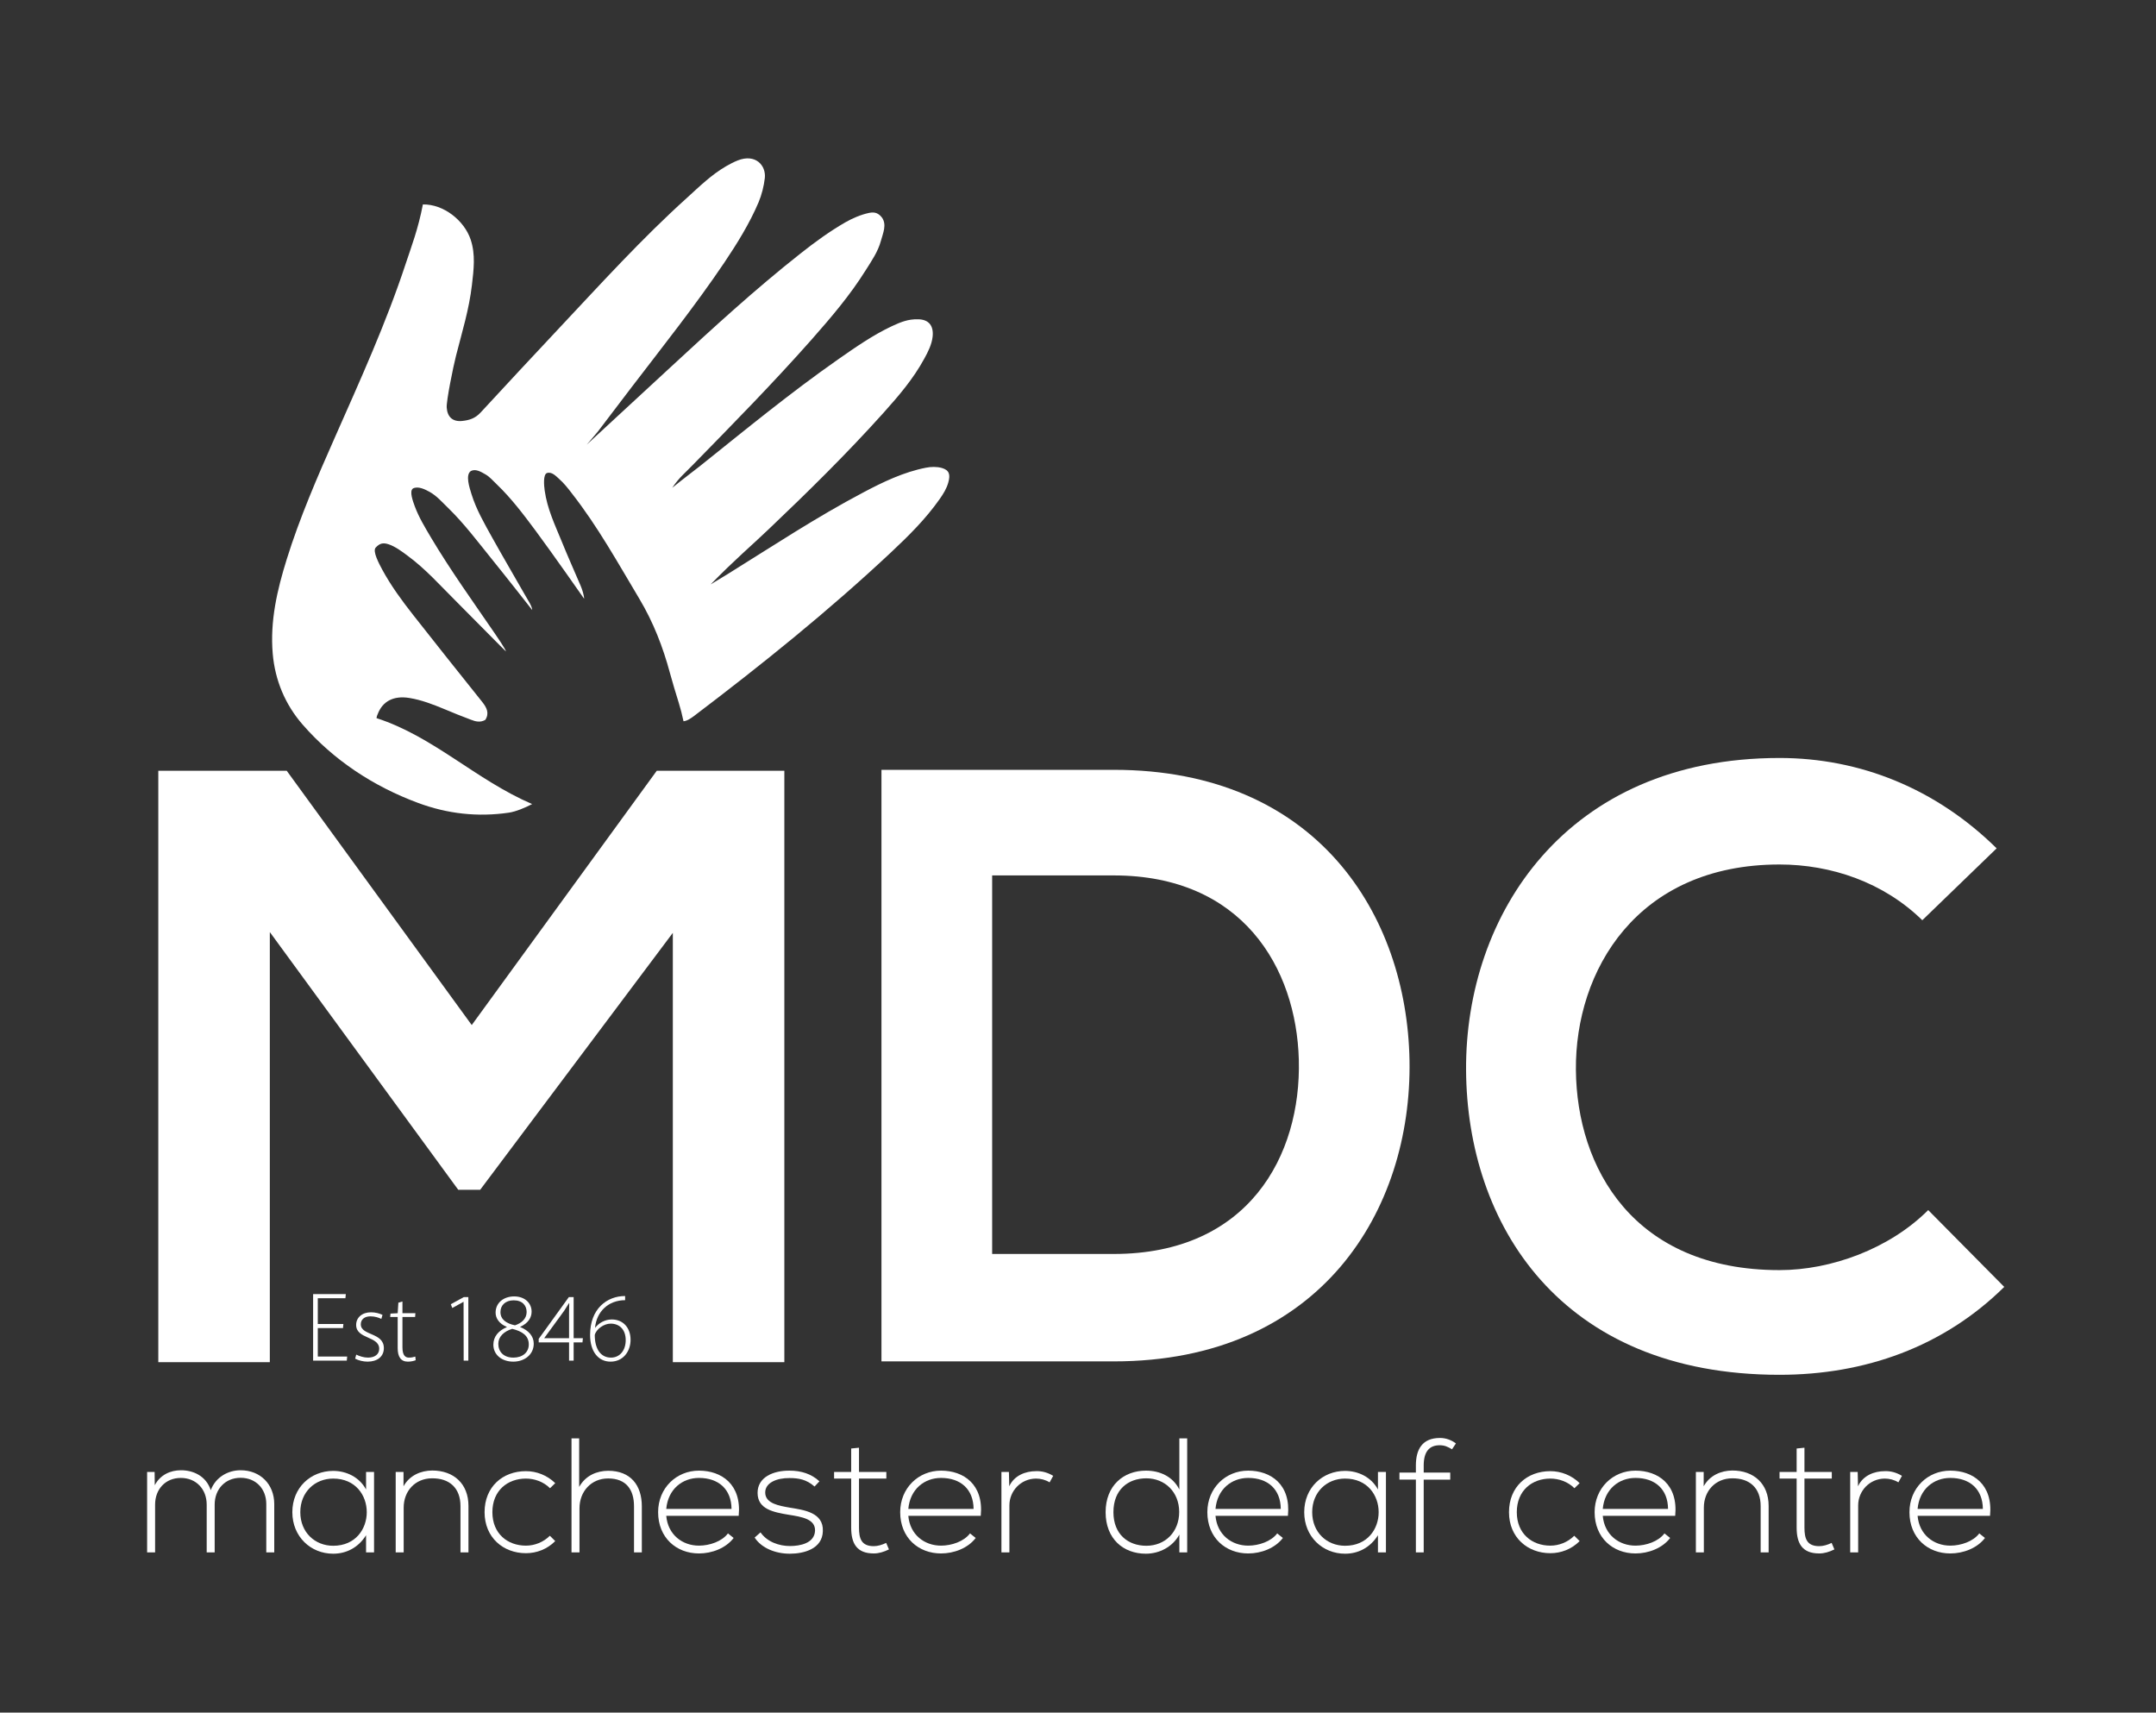 <?xml version="1.0" encoding="UTF-8" standalone="no"?><!DOCTYPE svg PUBLIC "-//W3C//DTD SVG 1.1//EN" "http://www.w3.org/Graphics/SVG/1.1/DTD/svg11.dtd"><svg width="100%" height="100%" viewBox="0 0 1035 822" version="1.1" xmlns="http://www.w3.org/2000/svg" xmlns:xlink="http://www.w3.org/1999/xlink" xml:space="preserve" xmlns:serif="http://www.serif.com/" style="fill-rule:evenodd;clip-rule:evenodd;stroke-linejoin:round;stroke-miterlimit:1.414;"><rect x="0" y="0" width="1035" height="822" fill="#333333" stroke="none"/><path d="M335.888,223.812c22.131,-17.687 43.387,-35.187 66.35,-51.249c8.225,-5.75 16.912,-11.813 26.031,-16.063c4.194,-1.938 7.688,-3.375 12.45,-3.25c5.231,0.062 7.562,3.187 6.988,8.375c-0.407,3.687 -2.188,7.25 -3.951,10.437c-5.368,9.876 -12.281,17.875 -19.718,26.188c-17.538,19.5 -36.007,37.687 -55.013,55.75c-8.512,8.125 -16.275,14.625 -27.875,26.5c0,0 6.319,-3.812 8.044,-4.875c21.737,-13.5 42.562,-27.313 65.213,-39.25c9.412,-5 19.456,-9.813 30.049,-11.875c2.525,-0.5 5.219,-0.562 7.719,0.125c3.619,1.063 4.081,3.25 3.088,6.875c-0.813,3 -2.394,5.5 -4.138,8c-6.712,9.563 -14.862,17.625 -23.319,25.563c-30.068,28.187 -61.925,53.812 -94.75,78.687c-1.225,0.875 -3.012,2.25 -4.931,2.437c-0.856,-3.812 -1.25,-5.5 -2.269,-8.812c-1.443,-4.688 -2.956,-9.563 -4.237,-14.312c-3.363,-12.5 -7.969,-24.376 -14.638,-35.563c-10.356,-17.313 -20.062,-34.875 -32.549,-50.813c-1.869,-2.437 -3.744,-4.812 -6.013,-6.812c-1.419,-1.25 -3.513,-3.625 -5.881,-2.812c-1.85,0.749 -1.4,5.999 -1.05,8.437c1.244,8.75 4.787,16.125 8.087,24.188c2.938,7.25 6.113,14.312 9.181,21.5c0.682,1.562 1.651,4.624 1.651,6.187c0,0 -15.513,-22.188 -23.275,-32.625c-5.775,-7.75 -11.588,-15.5 -18.626,-22.25c-1.731,-1.625 -3.375,-3.625 -5.462,-4.813c-1.994,-1.125 -4.6,-2.812 -6.981,-1.625c-2.757,1.876 -0.707,7.875 0.268,11.063c2.288,7.438 6.232,14.188 10.001,21c5.231,9.375 10.699,18.687 16.05,28.062c0.856,1.5 3.037,4.751 3.118,6.626c0,0 -13.287,-16.938 -19.387,-24.438c-6.813,-8.438 -13.225,-17 -20.975,-24.563c-2.857,-2.749 -5.444,-5.812 -8.944,-7.749c-2.081,-1.126 -5.388,-2.876 -7.913,-1.626c-1.924,1.251 -0.031,6.188 0.876,8.688c1.924,5.187 4.893,10.062 7.737,14.875c9.425,15.812 20.2,30.813 30.612,46c1.057,1.562 4.663,6.75 5.432,8.687c-0.113,0.126 -17.113,-17.249 -24.088,-24.187c-7.55,-7.5 -14.556,-15.437 -23.156,-21.75c-2.563,-1.938 -6.056,-4.5 -9.125,-5.5c-2.331,-0.75 -4.138,-0.75 -6.25,1.625c-1.513,1.75 1.581,7.563 3.231,10.625c4.169,7.688 9.369,14.75 14.763,21.625c10.987,14 22.1,27.938 33.206,41.813c2.106,2.687 3.506,5.312 1.481,8.562c-2.406,1.437 -4.737,0.813 -6.962,-0.062c-4.306,-1.626 -8.582,-3.313 -12.825,-5.126c-5.438,-2.25 -10.919,-4.375 -16.769,-5.312c-7.494,-1.187 -12.763,1.563 -15.119,7.75c-0.212,0.562 -0.406,0.75 -0.575,1.937c27.55,8.938 47.644,29.625 74.707,41.25c-3.457,1.813 -7.826,3.626 -11.17,4.126c-14.937,2.187 -29.525,0.562 -43.618,-4.688c-21.387,-7.938 -40.431,-20.438 -55.425,-37.625c-8.369,-9.625 -13.206,-21.25 -14.313,-33.937c-1.362,-15.75 2.138,-30.688 6.738,-45.438c6.15,-19.75 14.663,-39.375 23.013,-58.25c12.262,-27.75 24.687,-55 34.193,-83.875c2.531,-7.687 5.85,-16.187 8.138,-28.125c9.812,-0.188 19.831,7.563 22.956,16.938c2.369,7.125 1.444,14.375 0.593,21.687c-1.362,11.75 -4.743,22.625 -7.643,34c-1.369,5.375 -4.694,21.687 -4.469,24.875c0.306,4.5 2.838,6.875 7.369,6.438c3.556,-0.375 6.275,-1.25 8.844,-4c12.525,-13.563 25.437,-27.438 38.056,-40.876c19.906,-21.187 39.462,-42.75 61.088,-62.249c6.137,-5.563 11.631,-11.001 18.824,-15.188c1.782,-1 3.625,-2 5.538,-2.75c8.619,-3.375 13.669,2.5 12.988,8.5c-0.438,3.812 -1.494,8 -2.982,11.562c-4.287,10.125 -10.337,19.876 -16.468,29c-13.876,20.563 -29.551,40.251 -44.607,59.938c-5.4,7.062 -10.775,14.125 -16.118,21.187c-1.132,1.438 -5.332,6.25 -5.332,6.25c0,0 27.825,-25.687 40.663,-37.562c20.075,-18.563 40.331,-37.125 61.806,-54.062c6.862,-5.438 14.125,-10.75 21.744,-15.125c3.319,-1.875 7.294,-3.625 11.069,-4.438c2.1,-0.438 4.287,-0.625 6.475,2.188c2.381,3.437 0.512,7.374 -0.526,11.187c-1.381,5.125 -4.406,9.5 -7.2,13.937c-7.706,12.313 -16.556,22.626 -26.131,33.5c-18.312,20.688 -37.712,40.438 -57.056,60.188c-3.556,3.75 -6.269,5.688 -9.775,10.875c5.75,-4.687 10.937,-8.5 13.169,-10.313Z" style="fill:#fff;fill-rule:nonzero;"/><path d="M322.994,447.75l-92.475,123.313l-10.544,0l-90.444,-123.688l0,206.438l-53.537,0l0,-283.875l61.644,0l88.825,122.062l88.825,-122.062l61.244,0l0,283.875l-53.538,0l0,-206.063Z" style="fill:#fff;fill-rule:nonzero;"/><path d="M476.288,601.875l58.4,0c64.487,0 90.043,-47 88.819,-93.25c-1.213,-44.188 -27.169,-88.438 -88.819,-88.438l-58.4,0l0,181.688Zm200.356,-92.875c1.212,71.813 -42.588,144.438 -141.956,144.438c-34.881,0 -76.657,0 -111.538,0l0,-283.938c34.881,0 76.657,0 111.538,0c97.343,0 140.731,69.375 141.956,139.5Z" style="fill:#fff;fill-rule:nonzero;"/><path d="M962.15,617.688c-29.2,28.812 -66.919,42.187 -107.881,42.187c-105.456,0 -150.069,-72.562 -150.475,-146.375c-0.4,-74.25 47.862,-149.687 150.475,-149.687c38.525,0 75.031,14.625 104.231,43.374l-35.687,34.5c-18.657,-18.25 -43.806,-26.75 -68.544,-26.75c-68.544,0 -98.15,51.063 -97.75,98.563c0.406,47 27.581,96.125 97.75,96.125c24.738,0 52.725,-10.187 71.381,-28.812l36.5,36.875Z" style="fill:#fff;fill-rule:nonzero;"/><path d="M127.831,745.125l0,-23.187c0,-7.375 -5.006,-12.626 -12.349,-12.626c-7.344,0 -12.426,5.438 -12.426,12.876l0,22.937l-3.831,0l0,-22.937c0,-7.438 -5.075,-12.813 -12.419,-12.813c-7.35,0 -12.35,5.375 -12.35,12.813l0,22.937l-3.831,0l0,-38.625l3.6,0l0.075,6.375c2.657,-5.063 7.581,-7.187 12.581,-7.187c5.857,0 12.032,2.687 14.3,9.562c2.344,-6.312 8.363,-9.562 14.301,-9.562c9.456,0 16.174,6.687 16.174,16.25l0,23.187l-3.825,0Z" style="fill:#fff;fill-rule:nonzero;"/><path d="M144.163,725.812c0,9.688 7.031,16.125 15.787,16.125c21.488,0 21.488,-32.249 0,-32.249c-8.756,0 -15.787,6.437 -15.787,16.124Zm35.4,-19.312c0,12.875 0,25.688 0,38.625l-3.832,0l0,-8.25c-3.75,6 -9.531,8.875 -15.781,8.875c-10.787,0 -19.612,-8.187 -19.612,-19.938c0,-11.812 8.825,-19.812 19.612,-19.812c6.25,0 12.582,2.938 15.781,8.937l0,-8.437l3.832,0Z" style="fill:#fff;fill-rule:nonzero;"/><path d="M193.707,706.5l0,6.875c2.968,-5.312 8.362,-7.5 13.756,-7.562c10.312,0 17.425,6.312 17.425,17l0,22.312l-3.832,0l0,-22.25c0,-8.75 -5.393,-13.437 -13.756,-13.313c-7.962,0.063 -13.512,6.063 -13.512,14.063l0,21.5l-3.832,0l0,-38.625l3.751,0Z" style="fill:#fff;fill-rule:nonzero;"/><path d="M266.544,739.687c-3.906,3.938 -8.987,5.813 -14.069,5.813c-10.862,0 -19.85,-7.5 -19.85,-19.688c0,-12.187 8.675,-19.687 19.85,-19.687c5.082,0 10.163,1.938 14.069,5.75l-2.506,2.438c-3.125,-3.125 -7.419,-4.625 -11.563,-4.625c-8.75,0 -16.1,5.687 -16.1,16.124c0,10.376 7.35,16.063 16.1,16.063c4.144,0 8.363,-1.625 11.488,-4.75l2.581,2.562Z" style="fill:#fff;fill-rule:nonzero;"/><path d="M278.032,690.375l0,23.313c3.125,-5.563 8.518,-7.688 13.906,-7.751c10.787,0 16.175,6.938 16.175,17.063l0,22.125l-3.75,0l0,-22.125c0,-8 -3.75,-13.375 -12.425,-13.375c-8.125,0 -13.75,6.25 -13.75,14.313l0,21.187l-3.832,0l0,-54.75l3.676,0Z" style="fill:#fff;fill-rule:nonzero;"/><path d="M351.175,724.25c-0.081,-9.563 -6.331,-14.875 -15.631,-14.875c-7.969,0 -14.844,5.375 -15.706,14.875l31.337,0Zm-35.244,1.562c0,-11.562 8.75,-19.937 19.613,-19.937c10.863,0 20.55,6.625 19.069,21.688l-34.775,0c0.781,9.062 7.737,14.312 15.706,14.312c5.081,0 11.019,-2 13.912,-5.875l2.732,2.188c-3.75,4.937 -10.469,7.437 -16.644,7.437c-10.863,0 -19.613,-7.563 -19.613,-19.813Z" style="fill:#fff;fill-rule:nonzero;"/><path d="M391.025,713.5c-3.906,-3.437 -7.731,-4.062 -12.031,-4.062c-6.019,-0.063 -11.8,2.187 -11.644,7.125c0.156,5.187 6.875,6.187 11.719,7.062c6.875,1.125 16.331,2.313 15.944,11.312c-0.232,8.5 -9.069,10.813 -15.863,10.813c-6.8,0 -13.519,-2.625 -16.881,-7.75l2.819,-2.5c3.2,4.625 8.981,6.563 14.137,6.563c4.694,0 11.8,-1.251 12.038,-7.375c0.156,-5.563 -6.25,-6.626 -12.581,-7.625c-7.501,-1.251 -14.925,-2.688 -15.001,-10.438c-0.081,-7.563 7.5,-10.812 15.313,-10.75c5.625,0 10.55,1.563 14.375,5.125l-2.344,2.5Z" style="fill:#fff;fill-rule:nonzero;"/><path d="M412.363,694.875l0,11.625l13.131,0l0,3.188l-13.131,0l0,23.499c0,5.251 1.093,8.938 7.112,8.938c1.875,0 3.982,-0.625 5.938,-1.563l1.331,3.125c-2.425,1.188 -4.85,1.938 -7.269,1.938c-8.206,0 -10.862,-4.813 -10.862,-12.438l0,-23.499l-8.207,0l0,-3.188l8.207,0l0,-11.25l3.75,-0.375Z" style="fill:#fff;fill-rule:nonzero;"/><path d="M467.375,724.25c-0.075,-9.563 -6.325,-14.875 -15.625,-14.875c-7.975,0 -14.85,5.375 -15.706,14.875l31.331,0Zm-35.237,1.562c0,-11.562 8.75,-19.937 19.612,-19.937c10.863,0 20.55,6.625 19.069,21.688l-34.775,0c0.781,9.062 7.731,14.312 15.706,14.312c5.075,0 11.019,-2 13.906,-5.875l2.738,2.188c-3.75,4.937 -10.469,7.437 -16.644,7.437c-10.862,0 -19.612,-7.563 -19.612,-19.813Z" style="fill:#fff;fill-rule:nonzero;"/><path d="M484.338,706.5l0.156,6.875c2.419,-5.25 7.894,-7.25 12.812,-7.25c2.894,-0.125 5.707,0.687 8.288,2.25l-1.719,3.125c-2.037,-1.25 -4.3,-1.812 -6.569,-1.812c-7.187,0.062 -12.737,5.874 -12.737,12.875l0,22.562l-3.825,0l0,-38.625l3.594,0Z" style="fill:#fff;fill-rule:nonzero;"/><path d="M534.507,725.812c0,10.688 7.112,16.125 15.787,16.125c9.069,0 15.781,-6.624 15.781,-16.249c0,-9.563 -6.869,-16.126 -15.781,-16.126c-8.675,0 -15.787,5.375 -15.787,16.25Zm35.406,-35.437l0,54.75l-3.757,0l0,-8.563c-3.199,5.876 -9.531,9.188 -16.1,9.188c-10.781,0 -19.3,-7.125 -19.3,-19.938c0,-12.75 8.594,-19.937 19.382,-19.937c6.643,0 12.893,2.812 16.018,9.062l0,-24.562l3.757,0Z" style="fill:#fff;fill-rule:nonzero;"/><path d="M614.844,724.25c-0.082,-9.563 -6.332,-14.875 -15.631,-14.875c-7.969,0 -14.85,5.375 -15.707,14.875l31.338,0Zm-35.25,1.562c0,-11.562 8.756,-19.937 19.619,-19.937c10.862,0 20.556,6.625 19.062,21.688l-34.769,0c0.782,9.062 7.738,14.312 15.707,14.312c5.081,0 11.018,-2 13.912,-5.875l2.732,2.188c-3.751,4.937 -10.47,7.437 -16.644,7.437c-10.863,0 -19.619,-7.563 -19.619,-19.813Z" style="fill:#fff;fill-rule:nonzero;"/><path d="M629.925,725.812c0,9.688 7.031,16.125 15.788,16.125c21.487,0 21.487,-32.249 0,-32.249c-8.757,0 -15.788,6.437 -15.788,16.124Zm35.4,-19.312c0,12.875 0,25.688 0,38.625l-3.831,0l0,-8.25c-3.75,6 -9.531,8.875 -15.781,8.875c-10.788,0 -19.613,-8.187 -19.613,-19.938c0,-11.812 8.825,-19.812 19.613,-19.812c6.25,0 12.581,2.938 15.781,8.937l0,-8.437l3.831,0Z" style="fill:#fff;fill-rule:nonzero;"/><path d="M679.7,745.125l0,-34.938l-7.887,0l0,-3.375l7.887,0l0,-3.437c0,-7.688 3.05,-13.187 11.569,-13.187c2.887,0 5.469,0.999 7.656,2.624l-1.875,2.813c-2.106,-1.25 -3.594,-1.938 -5.937,-1.938c-4.844,0 -7.657,2.938 -7.657,9.688l0,3.437l12.738,0l0,3.375l-12.738,0l0,34.938l-3.756,0Z" style="fill:#fff;fill-rule:nonzero;"/><path d="M758.319,739.687c-3.906,3.938 -8.988,5.813 -14.069,5.813c-10.862,0 -19.85,-7.5 -19.85,-19.688c0,-12.187 8.675,-19.687 19.85,-19.687c5.081,0 10.163,1.938 14.069,5.75l-2.5,2.438c-3.131,-3.125 -7.425,-4.625 -11.569,-4.625c-8.75,0 -16.1,5.687 -16.1,16.124c0,10.376 7.35,16.063 16.1,16.063c4.144,0 8.363,-1.625 11.488,-4.75l2.581,2.562Z" style="fill:#fff;fill-rule:nonzero;"/><path d="M800.75,724.25c-0.075,-9.563 -6.331,-14.875 -15.625,-14.875c-7.975,0 -14.85,5.375 -15.712,14.875l31.337,0Zm-35.244,1.562c0,-11.562 8.751,-19.937 19.619,-19.937c10.857,0 20.55,6.625 19.063,21.688l-34.775,0c0.781,9.062 7.737,14.312 15.712,14.312c5.075,0 11.013,-2 13.906,-5.875l2.732,2.188c-3.75,4.937 -10.469,7.437 -16.638,7.437c-10.868,0 -19.619,-7.563 -19.619,-19.813Z" style="fill:#fff;fill-rule:nonzero;"/><path d="M817.863,706.5l0,6.875c2.975,-5.312 8.362,-7.5 13.756,-7.562c10.313,0 17.425,6.312 17.425,17l0,22.312l-3.831,0l0,-22.25c0,-8.75 -5.388,-13.437 -13.75,-13.313c-7.975,0.063 -13.519,6.063 -13.519,14.063l0,21.5l-3.831,0l0,-38.625l3.75,0Z" style="fill:#fff;fill-rule:nonzero;"/><path d="M866.238,694.875l0,11.625l13.125,0l0,3.188l-13.125,0l0,23.499c0,5.251 1.093,8.938 7.106,8.938c1.881,0 3.994,-0.625 5.944,-1.563l1.325,3.125c-2.419,1.188 -4.844,1.938 -7.269,1.938c-8.2,0 -10.856,-4.813 -10.856,-12.438l0,-23.499l-8.206,0l0,-3.188l8.206,0l0,-11.25l3.75,-0.375Z" style="fill:#fff;fill-rule:nonzero;"/><path d="M891.794,706.5l0.156,6.875c2.425,-5.25 7.894,-7.25 12.813,-7.25c2.893,-0.125 5.706,0.687 8.287,2.25l-1.718,3.125c-2.032,-1.25 -4.301,-1.812 -6.569,-1.812c-7.188,0.062 -12.738,5.874 -12.738,12.875l0,22.562l-3.825,0l0,-38.625l3.594,0Z" style="fill:#fff;fill-rule:nonzero;"/><path d="M951.888,724.25c-0.082,-9.563 -6.332,-14.875 -15.632,-14.875c-7.968,0 -14.849,5.375 -15.706,14.875l31.338,0Zm-35.244,1.562c0,-11.562 8.75,-19.937 19.612,-19.937c10.863,0 20.551,6.625 19.069,21.688l-34.775,0c0.781,9.062 7.738,14.312 15.706,14.312c5.082,0 11.019,-2 13.907,-5.875l2.737,2.188c-3.75,4.937 -10.469,7.437 -16.644,7.437c-10.862,0 -19.612,-7.563 -19.612,-19.813Z" style="fill:#fff;fill-rule:nonzero;"/><path d="M165.825,623.125l-13.268,0l0,12.375l12.287,0l-0.188,1.937l-12.099,0l0,13.688l14.106,0l-0.188,1.937l-16.162,0l0,-31.937l15.7,0l-0.188,2Z" style="fill:#fff;fill-rule:nonzero;"/><path d="M182.038,647.375c0,-6.125 -11.069,-4.563 -11.069,-11.438c0,-3.499 2.8,-6.062 7.144,-6.062c2.1,0 4.156,0.563 5.512,1.25l-0.562,1.938c-1.169,-0.625 -3.125,-1.251 -5.188,-1.251c-2.987,0 -4.669,1.563 -4.669,3.813c0,5.562 11.069,3.812 11.069,11.437c0,4.063 -3.131,6.5 -7.8,6.5c-2.15,0 -4.344,-0.562 -5.981,-1.437l0.518,-1.938c1.538,0.751 3.601,1.438 5.651,1.438c3.319,0 5.375,-1.625 5.375,-4.25Z" style="fill:#fff;fill-rule:nonzero;"/><path d="M190.913,632.125l-3.6,0l0.144,-1.625l3.456,-0.188l0.325,-5.062l1.962,-0.563l0,5.625l6.213,0l-0.138,1.813l-6.075,0l0,14.563c0,4.25 1.638,4.937 3.175,4.937c1.5,0 2.244,-0.313 2.994,-0.5l0.187,1.75c-0.981,0.375 -2.287,0.687 -3.737,0.687c-3.363,0 -4.906,-2.312 -4.906,-6.5l0,-14.937Z" style="fill:#fff;fill-rule:nonzero;"/><path d="M222.45,624.875l-5.331,2.937l-0.7,-1.812l6.262,-3.437l2.15,0l0,30.499l-2.243,0l-0.05,-28.187l-0.088,0Z" style="fill:#fff;fill-rule:nonzero;"/><path d="M252.813,629.75c0,-3.063 -1.963,-5.625 -6.213,-5.625c-4.018,0 -6.356,2.438 -6.356,5.625c0,3.563 2.806,5.5 6.962,6.375c3.082,-1 5.607,-3.125 5.607,-6.375Zm-13.594,15.25c0,3.75 2.475,6.625 7.244,6.625c4.387,0 7.381,-2.5 7.381,-6.313c0,-4.25 -3.181,-6.312 -7.944,-7.499c-4.062,1.25 -6.681,3.812 -6.681,7.187Zm7.619,-22.75c5.087,0 8.362,3.187 8.362,7.313c0,2.749 -1.5,5.5 -5.512,7.312l0,0.063c4.062,1.624 6.537,4.375 6.537,8c0,5.312 -4.531,8.624 -9.812,8.624c-5.606,0 -9.575,-3.375 -9.575,-8.125c0,-3.937 2.475,-6.749 6.444,-8.437l0,-0.125c-3.688,-1.5 -5.369,-4.187 -5.369,-6.813c0,-4.812 3.925,-7.812 8.925,-7.812Z" style="fill:#fff;fill-rule:nonzero;"/><path d="M273.182,642.312l0,-12.5l0.093,-4.25l-0.137,-0.062l-2.338,3.687l-9.531,13.063l0,0.062l11.913,0Zm2.199,-19.749l0,19.749l4.438,0l-0.194,2l-4.244,0l0,8.75l-2.199,0l0,-8.75l-14.576,0l0,-1.687l14.482,-20.062l2.293,0Z" style="fill:#fff;fill-rule:nonzero;"/><path d="M293.319,651.625c4.156,0 7.056,-3.375 7.056,-8.375c0,-5.062 -2.95,-7.937 -7.244,-7.937c-3.175,0 -6.868,2.562 -7.612,5.437c0,6.625 2.756,10.875 7.8,10.875Zm9.388,-8.563c0,5.563 -3.55,10.5 -9.619,10.5c-5.838,0 -9.813,-4.812 -9.813,-12.812c0,-12.562 8.081,-18.688 16.819,-18.688l0,2c-7.944,0 -13.688,5.375 -14.438,13.188l0.094,0c1.681,-2.187 4.581,-3.937 7.944,-3.937c5.513,0 9.013,4.062 9.013,9.749Z" style="fill:#fff;fill-rule:nonzero;"/></svg>